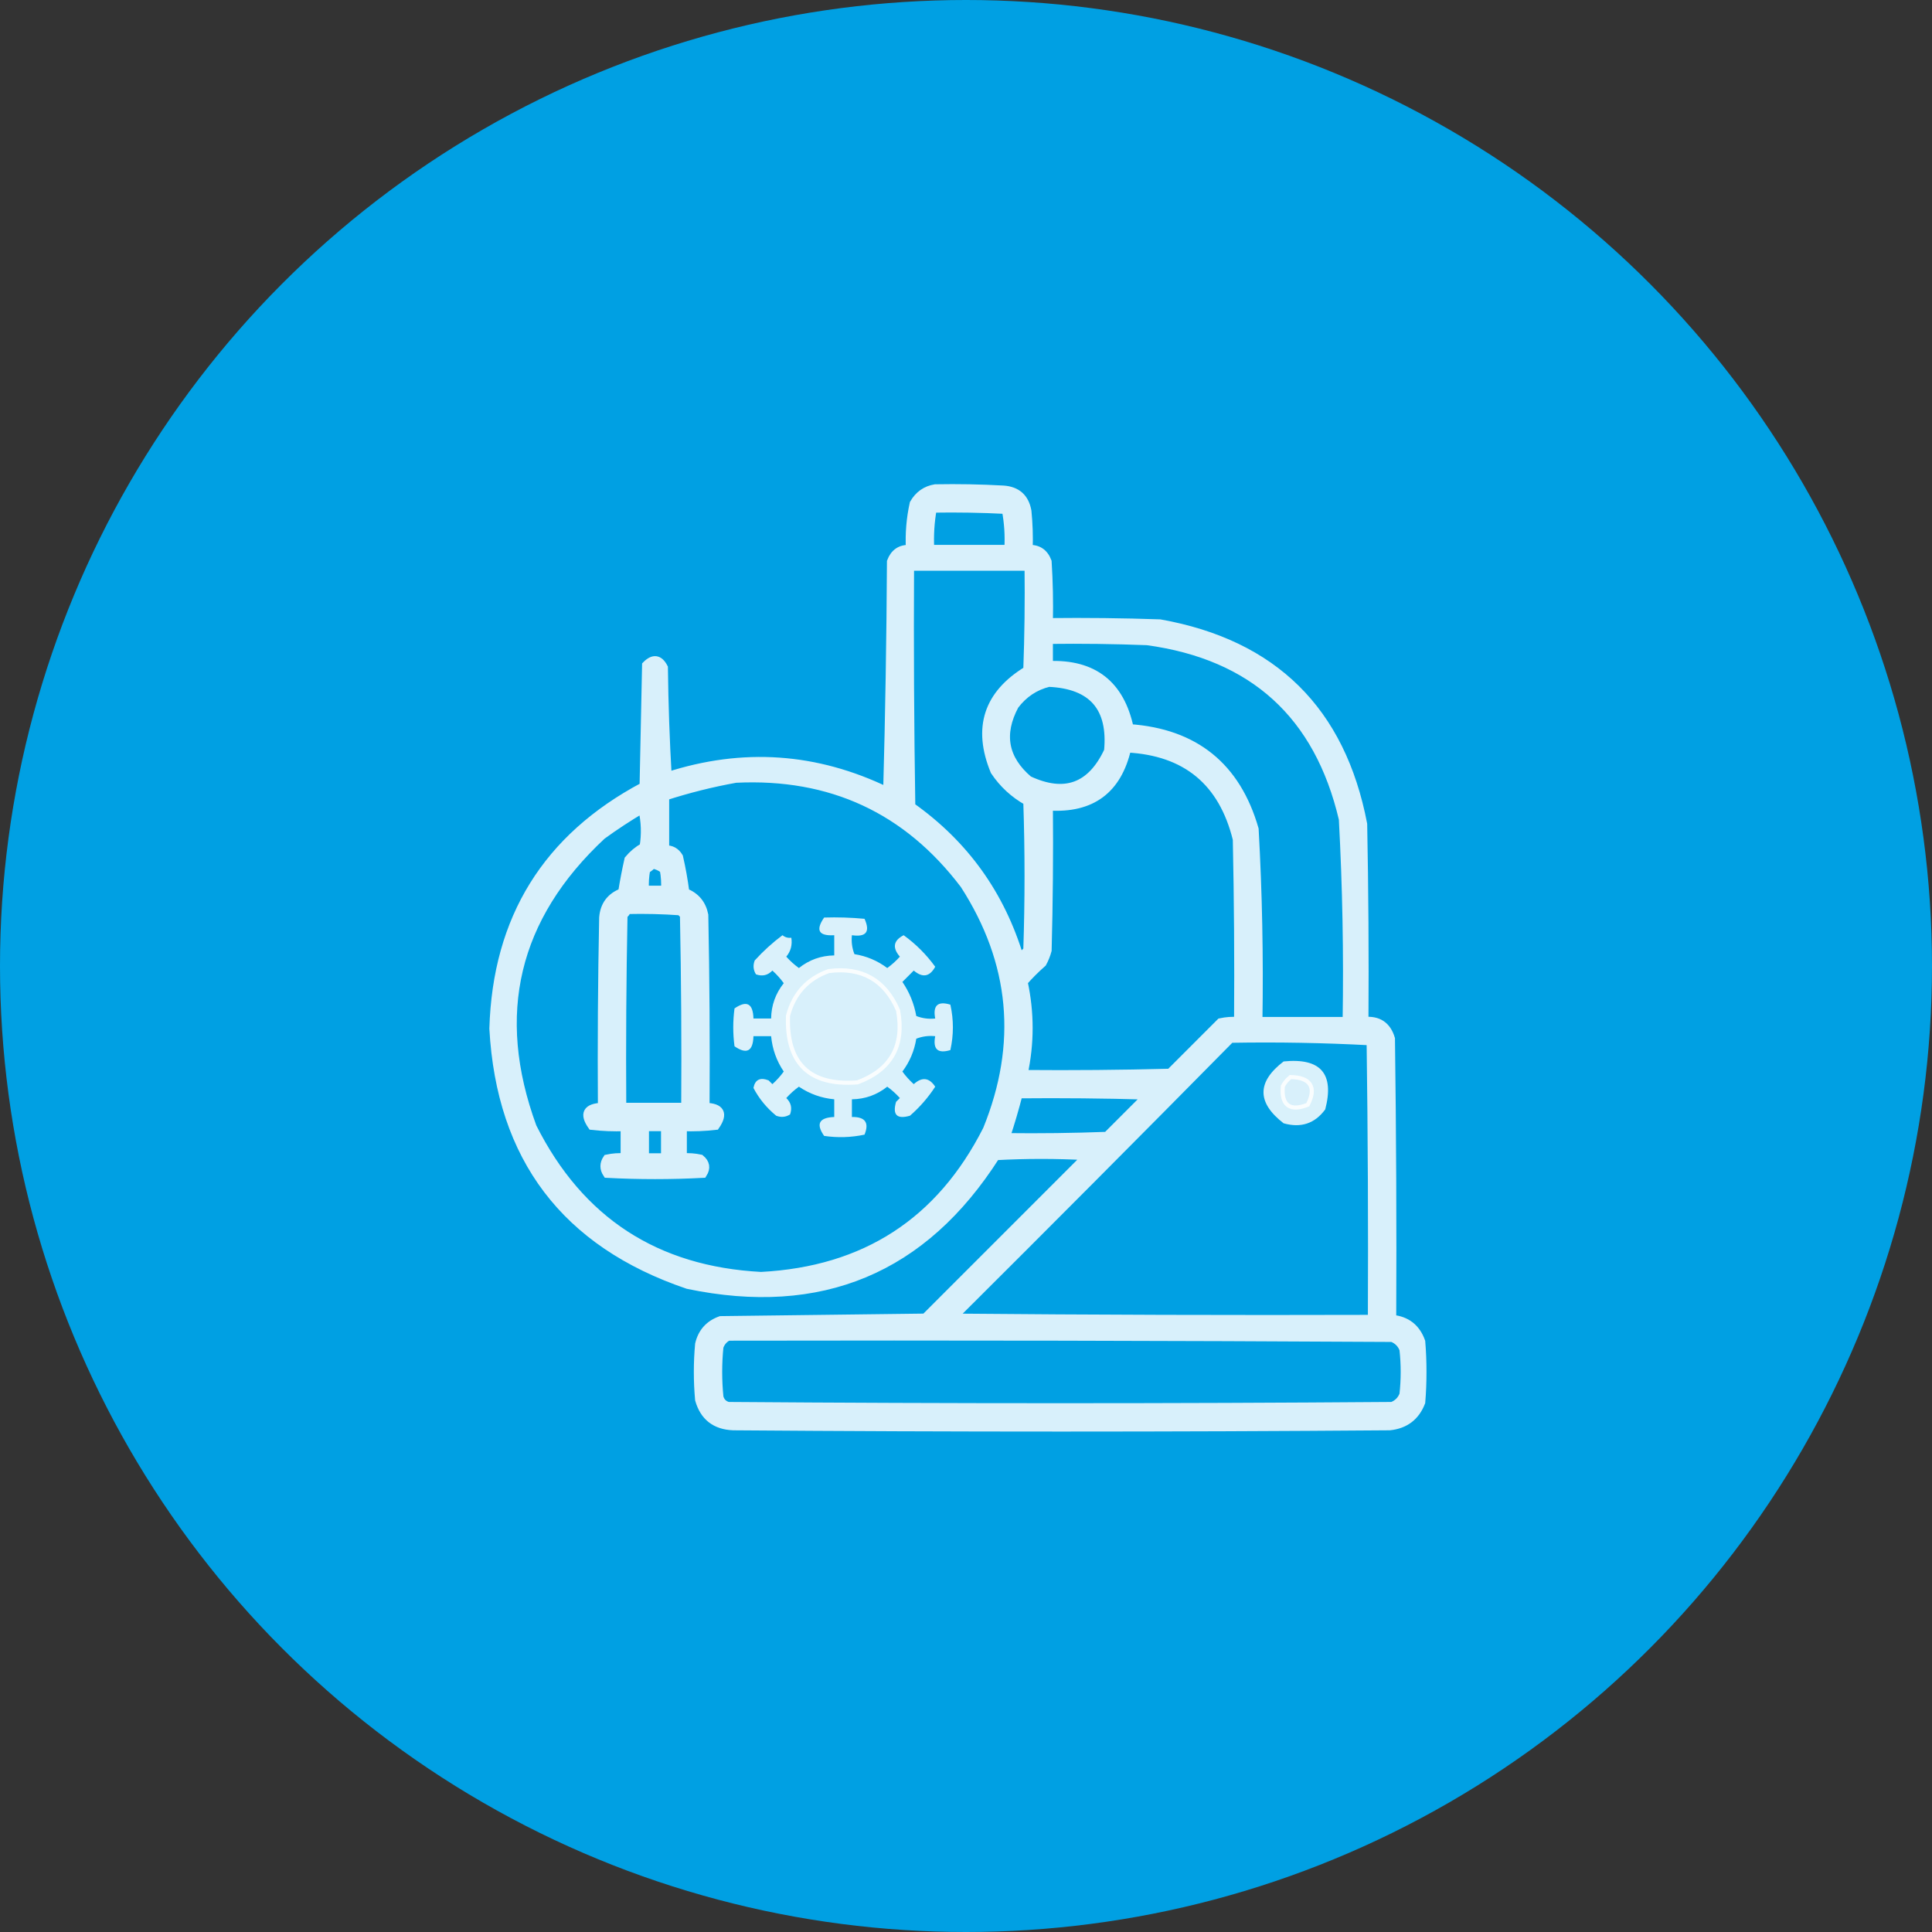 <svg width="142" height="142" viewBox="0 0 142 142" fill="none" xmlns="http://www.w3.org/2000/svg">
<rect x="0" y="0" width="142" height="142" fill="#333333" stroke="none"/>
<circle cx="71" cy="71" r="71" fill="#00A0E3"/>
<g opacity="0.844">
<mask id="path-2-outside-1_526_1810" maskUnits="userSpaceOnUse" x="35.267" y="34.884" width="70" height="71" fill="black">
<rect fill="white" x="35.267" y="34.884" width="70" height="71"/>
<path fill-rule="evenodd" clip-rule="evenodd" d="M68.737 35.895C70.408 35.864 72.078 35.895 73.747 35.988C74.745 36.058 75.332 36.584 75.51 37.565C75.602 38.491 75.633 39.419 75.603 40.349C76.284 40.316 76.747 40.626 76.994 41.276C77.087 42.759 77.118 44.244 77.087 45.729C79.809 45.698 82.53 45.729 85.251 45.822C93.609 47.315 98.588 52.232 100.187 60.573C100.28 65.397 100.311 70.221 100.28 75.046C101.293 74.948 101.942 75.381 102.229 76.345C102.321 83.209 102.352 90.075 102.321 96.94C103.384 97.043 104.095 97.6 104.455 98.61C104.579 100.095 104.579 101.579 104.455 103.063C104.046 104.119 103.273 104.707 102.136 104.826C86.055 104.95 69.974 104.95 53.894 104.826C52.58 104.774 51.745 104.125 51.389 102.878C51.265 101.517 51.265 100.156 51.389 98.796C51.594 97.923 52.119 97.335 52.966 97.033C57.976 96.971 62.985 96.909 67.995 96.847C71.953 92.889 75.912 88.931 79.87 84.972C77.644 84.849 75.417 84.849 73.19 84.972C67.87 93.32 60.325 96.474 50.554 94.435C41.556 91.379 36.794 85.102 36.267 75.602C36.509 67.507 40.189 61.569 47.307 57.79C47.368 54.821 47.43 51.852 47.492 48.884C48.019 48.351 48.452 48.413 48.791 49.069C48.822 51.731 48.915 54.39 49.069 57.048C54.604 55.257 59.985 55.628 65.212 58.161C65.367 52.534 65.459 46.906 65.49 41.276C65.737 40.626 66.201 40.316 66.882 40.349C66.825 39.221 66.918 38.108 67.16 37.009C67.521 36.382 68.046 36.011 68.737 35.895ZM68.552 37.38C70.346 37.349 72.14 37.38 73.933 37.472C74.113 38.413 74.175 39.372 74.118 40.349C72.201 40.349 70.284 40.349 68.366 40.349C68.314 39.342 68.376 38.352 68.552 37.38ZM66.882 41.647C69.789 41.647 72.696 41.647 75.603 41.647C75.633 44.184 75.603 46.72 75.51 49.255C72.592 51.028 71.788 53.502 73.098 56.677C73.725 57.613 74.529 58.355 75.51 58.903C75.633 62.552 75.633 66.201 75.51 69.85C75.324 70.036 75.139 70.222 74.953 70.407C73.562 65.763 70.903 62.053 66.975 59.274C66.882 53.399 66.851 47.523 66.882 41.647ZM77.087 47.028C79.5 46.997 81.912 47.028 84.323 47.121C92.115 48.187 96.908 52.547 98.703 60.202C98.97 65.144 99.062 70.092 98.981 75.046C96.817 75.046 94.652 75.046 92.487 75.046C92.563 70.34 92.471 65.639 92.209 60.944C90.883 56.337 87.821 53.863 83.024 53.522C82.343 50.304 80.364 48.758 77.087 48.884C77.087 48.265 77.087 47.647 77.087 47.028ZM77.087 50.182C80.294 50.328 81.747 51.998 81.447 55.192C80.203 57.854 78.255 58.565 75.603 57.326C73.796 55.785 73.456 53.961 74.582 51.852C75.235 50.987 76.07 50.431 77.087 50.182ZM82.839 55.007C87.18 55.235 89.871 57.462 90.91 61.686C91.003 66.139 91.034 70.592 91.003 75.046C90.566 75.016 90.133 75.046 89.704 75.138C88.467 76.376 87.23 77.612 85.993 78.85C82.406 78.942 78.819 78.973 75.231 78.942C75.72 76.686 75.72 74.429 75.231 72.17C75.65 71.69 76.114 71.226 76.623 70.778C76.783 70.484 76.907 70.174 76.994 69.85C77.087 66.326 77.118 62.8 77.087 59.274C80.224 59.475 82.142 58.052 82.839 55.007ZM54.079 57.233C61.077 56.892 66.674 59.49 70.871 65.026C74.545 70.728 75.102 76.727 72.541 83.024C69.109 89.8 63.574 93.387 55.935 93.786C48.202 93.378 42.605 89.729 39.143 82.839C36.103 74.555 37.804 67.411 44.245 61.408C45.203 60.712 46.193 60.063 47.214 59.46C47.429 60.381 47.461 61.309 47.307 62.243C46.881 62.482 46.51 62.792 46.193 63.171C46.014 63.968 45.86 64.772 45.73 65.583C44.878 65.909 44.414 66.527 44.338 67.438C44.245 72.077 44.214 76.715 44.245 81.354C43.132 81.399 42.884 81.863 43.503 82.746C44.305 82.838 45.109 82.87 45.915 82.839C45.915 83.581 45.915 84.323 45.915 85.065C45.478 85.035 45.045 85.066 44.616 85.158C44.369 85.529 44.369 85.9 44.616 86.271C46.967 86.395 49.317 86.395 51.667 86.271C51.933 85.851 51.871 85.48 51.481 85.158C51.053 85.066 50.62 85.035 50.183 85.065C50.183 84.323 50.183 83.581 50.183 82.839C50.989 82.87 51.793 82.838 52.595 82.746C53.211 81.849 52.964 81.385 51.852 81.354C51.883 76.653 51.852 71.953 51.76 67.253C51.599 66.442 51.135 65.886 50.368 65.583C50.254 64.703 50.1 63.837 49.904 62.985C49.67 62.594 49.33 62.409 48.884 62.429C48.884 61.13 48.884 59.831 48.884 58.532C50.605 57.978 52.337 57.545 54.079 57.233ZM47.956 63.542C48.266 63.588 48.544 63.712 48.791 63.913C48.883 64.404 48.914 64.899 48.884 65.397C48.389 65.397 47.894 65.397 47.399 65.397C47.369 64.899 47.4 64.404 47.492 63.913C47.677 63.808 47.831 63.684 47.956 63.542ZM46.101 66.882C47.401 66.851 48.7 66.882 49.997 66.975C50.09 67.067 50.183 67.16 50.275 67.253C50.368 71.953 50.399 76.653 50.368 81.354C48.822 81.354 47.276 81.354 45.73 81.354C45.699 76.653 45.73 71.953 45.822 67.253C45.955 67.152 46.048 67.028 46.101 66.882ZM60.944 71.52C63.289 71.224 64.928 72.151 65.861 74.304C66.319 76.821 65.361 78.522 62.985 79.406C59.585 79.655 57.946 78.078 58.068 74.675C58.485 73.114 59.444 72.063 60.944 71.52ZM90.446 76.345C93.893 76.284 97.326 76.346 100.744 76.53C100.837 83.333 100.868 90.137 100.837 96.94C90.57 96.971 80.303 96.94 70.036 96.847C76.877 90.038 83.68 83.203 90.446 76.345ZM94.899 79.313C96.202 79.355 96.573 79.942 96.013 81.076C94.851 81.524 94.326 81.121 94.436 79.87C94.565 79.649 94.72 79.463 94.899 79.313ZM74.86 80.427C78.015 80.396 81.169 80.427 84.323 80.519C83.334 81.509 82.344 82.499 81.355 83.488C78.881 83.581 76.407 83.612 73.933 83.581C74.279 82.542 74.588 81.491 74.86 80.427ZM47.399 82.839C47.894 82.839 48.389 82.839 48.884 82.839C48.884 83.581 48.884 84.323 48.884 85.065C48.389 85.065 47.894 85.065 47.399 85.065C47.399 84.323 47.399 83.581 47.399 82.839ZM53.523 98.239C69.789 98.208 86.055 98.239 102.321 98.332C102.723 98.486 103.002 98.765 103.156 99.167C103.28 100.28 103.28 101.393 103.156 102.507C103.002 102.909 102.723 103.187 102.321 103.342C86.055 103.465 69.789 103.465 53.523 103.342C53.182 103.249 52.966 103.032 52.873 102.692C52.749 101.455 52.749 100.218 52.873 98.981C53.001 98.638 53.217 98.391 53.523 98.239Z"/>
</mask>
<path fill-rule="evenodd" clip-rule="evenodd" d="M68.737 35.895C70.408 35.864 72.078 35.895 73.747 35.988C74.745 36.058 75.332 36.584 75.51 37.565C75.602 38.491 75.633 39.419 75.603 40.349C76.284 40.316 76.747 40.626 76.994 41.276C77.087 42.759 77.118 44.244 77.087 45.729C79.809 45.698 82.53 45.729 85.251 45.822C93.609 47.315 98.588 52.232 100.187 60.573C100.28 65.397 100.311 70.221 100.28 75.046C101.293 74.948 101.942 75.381 102.229 76.345C102.321 83.209 102.352 90.075 102.321 96.94C103.384 97.043 104.095 97.6 104.455 98.61C104.579 100.095 104.579 101.579 104.455 103.063C104.046 104.119 103.273 104.707 102.136 104.826C86.055 104.95 69.974 104.95 53.894 104.826C52.58 104.774 51.745 104.125 51.389 102.878C51.265 101.517 51.265 100.156 51.389 98.796C51.594 97.923 52.119 97.335 52.966 97.033C57.976 96.971 62.985 96.909 67.995 96.847C71.953 92.889 75.912 88.931 79.87 84.972C77.644 84.849 75.417 84.849 73.19 84.972C67.87 93.32 60.325 96.474 50.554 94.435C41.556 91.379 36.794 85.102 36.267 75.602C36.509 67.507 40.189 61.569 47.307 57.79C47.368 54.821 47.43 51.852 47.492 48.884C48.019 48.351 48.452 48.413 48.791 49.069C48.822 51.731 48.915 54.39 49.069 57.048C54.604 55.257 59.985 55.628 65.212 58.161C65.367 52.534 65.459 46.906 65.49 41.276C65.737 40.626 66.201 40.316 66.882 40.349C66.825 39.221 66.918 38.108 67.16 37.009C67.521 36.382 68.046 36.011 68.737 35.895ZM68.552 37.38C70.346 37.349 72.14 37.38 73.933 37.472C74.113 38.413 74.175 39.372 74.118 40.349C72.201 40.349 70.284 40.349 68.366 40.349C68.314 39.342 68.376 38.352 68.552 37.38ZM66.882 41.647C69.789 41.647 72.696 41.647 75.603 41.647C75.633 44.184 75.603 46.72 75.51 49.255C72.592 51.028 71.788 53.502 73.098 56.677C73.725 57.613 74.529 58.355 75.51 58.903C75.633 62.552 75.633 66.201 75.51 69.85C75.324 70.036 75.139 70.222 74.953 70.407C73.562 65.763 70.903 62.053 66.975 59.274C66.882 53.399 66.851 47.523 66.882 41.647ZM77.087 47.028C79.5 46.997 81.912 47.028 84.323 47.121C92.115 48.187 96.908 52.547 98.703 60.202C98.97 65.144 99.062 70.092 98.981 75.046C96.817 75.046 94.652 75.046 92.487 75.046C92.563 70.34 92.471 65.639 92.209 60.944C90.883 56.337 87.821 53.863 83.024 53.522C82.343 50.304 80.364 48.758 77.087 48.884C77.087 48.265 77.087 47.647 77.087 47.028ZM77.087 50.182C80.294 50.328 81.747 51.998 81.447 55.192C80.203 57.854 78.255 58.565 75.603 57.326C73.796 55.785 73.456 53.961 74.582 51.852C75.235 50.987 76.07 50.431 77.087 50.182ZM82.839 55.007C87.18 55.235 89.871 57.462 90.91 61.686C91.003 66.139 91.034 70.592 91.003 75.046C90.566 75.016 90.133 75.046 89.704 75.138C88.467 76.376 87.23 77.612 85.993 78.85C82.406 78.942 78.819 78.973 75.231 78.942C75.72 76.686 75.72 74.429 75.231 72.17C75.65 71.69 76.114 71.226 76.623 70.778C76.783 70.484 76.907 70.174 76.994 69.85C77.087 66.326 77.118 62.8 77.087 59.274C80.224 59.475 82.142 58.052 82.839 55.007ZM54.079 57.233C61.077 56.892 66.674 59.49 70.871 65.026C74.545 70.728 75.102 76.727 72.541 83.024C69.109 89.8 63.574 93.387 55.935 93.786C48.202 93.378 42.605 89.729 39.143 82.839C36.103 74.555 37.804 67.411 44.245 61.408C45.203 60.712 46.193 60.063 47.214 59.46C47.429 60.381 47.461 61.309 47.307 62.243C46.881 62.482 46.51 62.792 46.193 63.171C46.014 63.968 45.86 64.772 45.73 65.583C44.878 65.909 44.414 66.527 44.338 67.438C44.245 72.077 44.214 76.715 44.245 81.354C43.132 81.399 42.884 81.863 43.503 82.746C44.305 82.838 45.109 82.87 45.915 82.839C45.915 83.581 45.915 84.323 45.915 85.065C45.478 85.035 45.045 85.066 44.616 85.158C44.369 85.529 44.369 85.9 44.616 86.271C46.967 86.395 49.317 86.395 51.667 86.271C51.933 85.851 51.871 85.48 51.481 85.158C51.053 85.066 50.62 85.035 50.183 85.065C50.183 84.323 50.183 83.581 50.183 82.839C50.989 82.87 51.793 82.838 52.595 82.746C53.211 81.849 52.964 81.385 51.852 81.354C51.883 76.653 51.852 71.953 51.76 67.253C51.599 66.442 51.135 65.886 50.368 65.583C50.254 64.703 50.1 63.837 49.904 62.985C49.67 62.594 49.33 62.409 48.884 62.429C48.884 61.13 48.884 59.831 48.884 58.532C50.605 57.978 52.337 57.545 54.079 57.233ZM47.956 63.542C48.266 63.588 48.544 63.712 48.791 63.913C48.883 64.404 48.914 64.899 48.884 65.397C48.389 65.397 47.894 65.397 47.399 65.397C47.369 64.899 47.4 64.404 47.492 63.913C47.677 63.808 47.831 63.684 47.956 63.542ZM46.101 66.882C47.401 66.851 48.7 66.882 49.997 66.975C50.09 67.067 50.183 67.16 50.275 67.253C50.368 71.953 50.399 76.653 50.368 81.354C48.822 81.354 47.276 81.354 45.73 81.354C45.699 76.653 45.73 71.953 45.822 67.253C45.955 67.152 46.048 67.028 46.101 66.882ZM60.944 71.52C63.289 71.224 64.928 72.151 65.861 74.304C66.319 76.821 65.361 78.522 62.985 79.406C59.585 79.655 57.946 78.078 58.068 74.675C58.485 73.114 59.444 72.063 60.944 71.52ZM90.446 76.345C93.893 76.284 97.326 76.346 100.744 76.53C100.837 83.333 100.868 90.137 100.837 96.94C90.57 96.971 80.303 96.94 70.036 96.847C76.877 90.038 83.68 83.203 90.446 76.345ZM94.899 79.313C96.202 79.355 96.573 79.942 96.013 81.076C94.851 81.524 94.326 81.121 94.436 79.87C94.565 79.649 94.72 79.463 94.899 79.313ZM74.86 80.427C78.015 80.396 81.169 80.427 84.323 80.519C83.334 81.509 82.344 82.499 81.355 83.488C78.881 83.581 76.407 83.612 73.933 83.581C74.279 82.542 74.588 81.491 74.86 80.427ZM47.399 82.839C47.894 82.839 48.389 82.839 48.884 82.839C48.884 83.581 48.884 84.323 48.884 85.065C48.389 85.065 47.894 85.065 47.399 85.065C47.399 84.323 47.399 83.581 47.399 82.839ZM53.523 98.239C69.789 98.208 86.055 98.239 102.321 98.332C102.723 98.486 103.002 98.765 103.156 99.167C103.28 100.28 103.28 101.393 103.156 102.507C103.002 102.909 102.723 103.187 102.321 103.342C86.055 103.465 69.789 103.465 53.523 103.342C53.182 103.249 52.966 103.032 52.873 102.692C52.749 101.455 52.749 100.218 52.873 98.981C53.001 98.638 53.217 98.391 53.523 98.239Z" fill="white"/>
<path fill-rule="evenodd" clip-rule="evenodd" d="M68.737 35.895C70.408 35.864 72.078 35.895 73.747 35.988C74.745 36.058 75.332 36.584 75.51 37.565C75.602 38.491 75.633 39.419 75.603 40.349C76.284 40.316 76.747 40.626 76.994 41.276C77.087 42.759 77.118 44.244 77.087 45.729C79.809 45.698 82.53 45.729 85.251 45.822C93.609 47.315 98.588 52.232 100.187 60.573C100.28 65.397 100.311 70.221 100.28 75.046C101.293 74.948 101.942 75.381 102.229 76.345C102.321 83.209 102.352 90.075 102.321 96.94C103.384 97.043 104.095 97.6 104.455 98.61C104.579 100.095 104.579 101.579 104.455 103.063C104.046 104.119 103.273 104.707 102.136 104.826C86.055 104.95 69.974 104.95 53.894 104.826C52.58 104.774 51.745 104.125 51.389 102.878C51.265 101.517 51.265 100.156 51.389 98.796C51.594 97.923 52.119 97.335 52.966 97.033C57.976 96.971 62.985 96.909 67.995 96.847C71.953 92.889 75.912 88.931 79.87 84.972C77.644 84.849 75.417 84.849 73.19 84.972C67.87 93.32 60.325 96.474 50.554 94.435C41.556 91.379 36.794 85.102 36.267 75.602C36.509 67.507 40.189 61.569 47.307 57.79C47.368 54.821 47.43 51.852 47.492 48.884C48.019 48.351 48.452 48.413 48.791 49.069C48.822 51.731 48.915 54.39 49.069 57.048C54.604 55.257 59.985 55.628 65.212 58.161C65.367 52.534 65.459 46.906 65.49 41.276C65.737 40.626 66.201 40.316 66.882 40.349C66.825 39.221 66.918 38.108 67.16 37.009C67.521 36.382 68.046 36.011 68.737 35.895ZM68.552 37.38C70.346 37.349 72.14 37.38 73.933 37.472C74.113 38.413 74.175 39.372 74.118 40.349C72.201 40.349 70.284 40.349 68.366 40.349C68.314 39.342 68.376 38.352 68.552 37.38ZM66.882 41.647C69.789 41.647 72.696 41.647 75.603 41.647C75.633 44.184 75.603 46.72 75.51 49.255C72.592 51.028 71.788 53.502 73.098 56.677C73.725 57.613 74.529 58.355 75.51 58.903C75.633 62.552 75.633 66.201 75.51 69.85C75.324 70.036 75.139 70.222 74.953 70.407C73.562 65.763 70.903 62.053 66.975 59.274C66.882 53.399 66.851 47.523 66.882 41.647ZM77.087 47.028C79.5 46.997 81.912 47.028 84.323 47.121C92.115 48.187 96.908 52.547 98.703 60.202C98.97 65.144 99.062 70.092 98.981 75.046C96.817 75.046 94.652 75.046 92.487 75.046C92.563 70.34 92.471 65.639 92.209 60.944C90.883 56.337 87.821 53.863 83.024 53.522C82.343 50.304 80.364 48.758 77.087 48.884C77.087 48.265 77.087 47.647 77.087 47.028ZM77.087 50.182C80.294 50.328 81.747 51.998 81.447 55.192C80.203 57.854 78.255 58.565 75.603 57.326C73.796 55.785 73.456 53.961 74.582 51.852C75.235 50.987 76.07 50.431 77.087 50.182ZM82.839 55.007C87.18 55.235 89.871 57.462 90.91 61.686C91.003 66.139 91.034 70.592 91.003 75.046C90.566 75.016 90.133 75.046 89.704 75.138C88.467 76.376 87.23 77.612 85.993 78.85C82.406 78.942 78.819 78.973 75.231 78.942C75.72 76.686 75.72 74.429 75.231 72.17C75.65 71.69 76.114 71.226 76.623 70.778C76.783 70.484 76.907 70.174 76.994 69.85C77.087 66.326 77.118 62.8 77.087 59.274C80.224 59.475 82.142 58.052 82.839 55.007ZM54.079 57.233C61.077 56.892 66.674 59.49 70.871 65.026C74.545 70.728 75.102 76.727 72.541 83.024C69.109 89.8 63.574 93.387 55.935 93.786C48.202 93.378 42.605 89.729 39.143 82.839C36.103 74.555 37.804 67.411 44.245 61.408C45.203 60.712 46.193 60.063 47.214 59.46C47.429 60.381 47.461 61.309 47.307 62.243C46.881 62.482 46.51 62.792 46.193 63.171C46.014 63.968 45.86 64.772 45.73 65.583C44.878 65.909 44.414 66.527 44.338 67.438C44.245 72.077 44.214 76.715 44.245 81.354C43.132 81.399 42.884 81.863 43.503 82.746C44.305 82.838 45.109 82.87 45.915 82.839C45.915 83.581 45.915 84.323 45.915 85.065C45.478 85.035 45.045 85.066 44.616 85.158C44.369 85.529 44.369 85.9 44.616 86.271C46.967 86.395 49.317 86.395 51.667 86.271C51.933 85.851 51.871 85.48 51.481 85.158C51.053 85.066 50.62 85.035 50.183 85.065C50.183 84.323 50.183 83.581 50.183 82.839C50.989 82.87 51.793 82.838 52.595 82.746C53.211 81.849 52.964 81.385 51.852 81.354C51.883 76.653 51.852 71.953 51.76 67.253C51.599 66.442 51.135 65.886 50.368 65.583C50.254 64.703 50.1 63.837 49.904 62.985C49.67 62.594 49.33 62.409 48.884 62.429C48.884 61.13 48.884 59.831 48.884 58.532C50.605 57.978 52.337 57.545 54.079 57.233ZM47.956 63.542C48.266 63.588 48.544 63.712 48.791 63.913C48.883 64.404 48.914 64.899 48.884 65.397C48.389 65.397 47.894 65.397 47.399 65.397C47.369 64.899 47.4 64.404 47.492 63.913C47.677 63.808 47.831 63.684 47.956 63.542ZM46.101 66.882C47.401 66.851 48.7 66.882 49.997 66.975C50.09 67.067 50.183 67.16 50.275 67.253C50.368 71.953 50.399 76.653 50.368 81.354C48.822 81.354 47.276 81.354 45.73 81.354C45.699 76.653 45.73 71.953 45.822 67.253C45.955 67.152 46.048 67.028 46.101 66.882ZM60.944 71.52C63.289 71.224 64.928 72.151 65.861 74.304C66.319 76.821 65.361 78.522 62.985 79.406C59.585 79.655 57.946 78.078 58.068 74.675C58.485 73.114 59.444 72.063 60.944 71.52ZM90.446 76.345C93.893 76.284 97.326 76.346 100.744 76.53C100.837 83.333 100.868 90.137 100.837 96.94C90.57 96.971 80.303 96.94 70.036 96.847C76.877 90.038 83.68 83.203 90.446 76.345ZM94.899 79.313C96.202 79.355 96.573 79.942 96.013 81.076C94.851 81.524 94.326 81.121 94.436 79.87C94.565 79.649 94.72 79.463 94.899 79.313ZM74.86 80.427C78.015 80.396 81.169 80.427 84.323 80.519C83.334 81.509 82.344 82.499 81.355 83.488C78.881 83.581 76.407 83.612 73.933 83.581C74.279 82.542 74.588 81.491 74.86 80.427ZM47.399 82.839C47.894 82.839 48.389 82.839 48.884 82.839C48.884 83.581 48.884 84.323 48.884 85.065C48.389 85.065 47.894 85.065 47.399 85.065C47.399 84.323 47.399 83.581 47.399 82.839ZM53.523 98.239C69.789 98.208 86.055 98.239 102.321 98.332C102.723 98.486 103.002 98.765 103.156 99.167C103.28 100.28 103.28 101.393 103.156 102.507C103.002 102.909 102.723 103.187 102.321 103.342C86.055 103.465 69.789 103.465 53.523 103.342C53.182 103.249 52.966 103.032 52.873 102.692C52.749 101.455 52.749 100.218 52.873 98.981C53.001 98.638 53.217 98.391 53.523 98.239Z" stroke="white" stroke-width="0.6" mask="url(#path-2-outside-1_526_1810)"/>
</g>
<path opacity="0.855" fill-rule="evenodd" clip-rule="evenodd" d="M60.573 67.438C61.565 67.407 62.554 67.439 63.542 67.531C63.973 68.487 63.664 68.889 62.614 68.737C62.565 69.223 62.626 69.687 62.8 70.129C63.691 70.271 64.496 70.611 65.212 71.149C65.549 70.905 65.858 70.627 66.14 70.314C65.571 69.652 65.664 69.127 66.418 68.737C67.317 69.389 68.09 70.162 68.737 71.056C68.336 71.792 67.81 71.885 67.16 71.335C66.882 71.613 66.604 71.891 66.325 72.17C66.844 72.93 67.184 73.765 67.346 74.675C67.787 74.848 68.251 74.91 68.737 74.86C68.553 73.9 68.924 73.56 69.851 73.84C70.098 74.953 70.098 76.066 69.851 77.18C68.924 77.46 68.553 77.119 68.737 76.159C68.251 76.109 67.787 76.171 67.346 76.344C67.203 77.236 66.863 78.04 66.325 78.757C66.569 79.094 66.848 79.403 67.16 79.684C67.769 79.136 68.295 79.198 68.737 79.87C68.223 80.663 67.604 81.375 66.882 82.004C65.923 82.282 65.583 81.942 65.861 80.983C65.954 80.89 66.047 80.798 66.14 80.705C65.858 80.392 65.549 80.114 65.212 79.87C64.452 80.474 63.586 80.783 62.614 80.798C62.614 81.231 62.614 81.664 62.614 82.097C63.591 82.081 63.9 82.514 63.542 83.395C62.562 83.603 61.573 83.634 60.573 83.488C59.955 82.605 60.202 82.141 61.316 82.097C61.316 81.664 61.316 81.231 61.316 80.798C60.372 80.71 59.506 80.401 58.718 79.87C58.381 80.114 58.072 80.392 57.79 80.705C58.142 81.04 58.235 81.442 58.068 81.911C57.748 82.111 57.408 82.142 57.048 82.004C56.341 81.423 55.785 80.743 55.378 79.963C55.496 79.352 55.867 79.166 56.491 79.406C56.584 79.499 56.677 79.592 56.77 79.684C57.082 79.403 57.361 79.094 57.605 78.757C57.075 77.972 56.766 77.106 56.677 76.159C56.244 76.159 55.811 76.159 55.378 76.159C55.347 77.27 54.884 77.517 53.986 76.901C53.863 75.973 53.863 75.046 53.986 74.118C54.884 73.502 55.347 73.749 55.378 74.86C55.811 74.86 56.244 74.86 56.677 74.86C56.691 73.889 57.001 73.023 57.605 72.263C57.361 71.925 57.082 71.616 56.77 71.335C56.434 71.687 56.032 71.779 55.563 71.613C55.364 71.293 55.333 70.953 55.471 70.593C56.096 69.906 56.776 69.287 57.512 68.737C57.699 68.892 57.916 68.954 58.161 68.923C58.244 69.454 58.12 69.918 57.79 70.314C58.072 70.627 58.381 70.905 58.718 71.149C59.478 70.545 60.344 70.236 61.316 70.222C61.316 69.727 61.316 69.232 61.316 68.737C60.174 68.806 59.926 68.373 60.573 67.438ZM60.944 71.52C59.444 72.063 58.485 73.114 58.068 74.675C57.946 78.078 59.585 79.655 62.985 79.406C65.361 78.522 66.32 76.821 65.861 74.303C64.928 72.151 63.289 71.223 60.944 71.52Z" fill="white"/>
<path opacity="0.85" fill-rule="evenodd" clip-rule="evenodd" d="M94.343 78.015C97.069 77.74 98.089 78.915 97.404 81.54C96.638 82.582 95.617 82.922 94.343 82.561C92.374 81.037 92.374 79.522 94.343 78.015ZM94.899 79.314C94.719 79.464 94.565 79.649 94.436 79.87C94.325 81.122 94.851 81.524 96.013 81.076C96.573 79.942 96.202 79.355 94.899 79.314Z" fill="white"/>
</svg>
